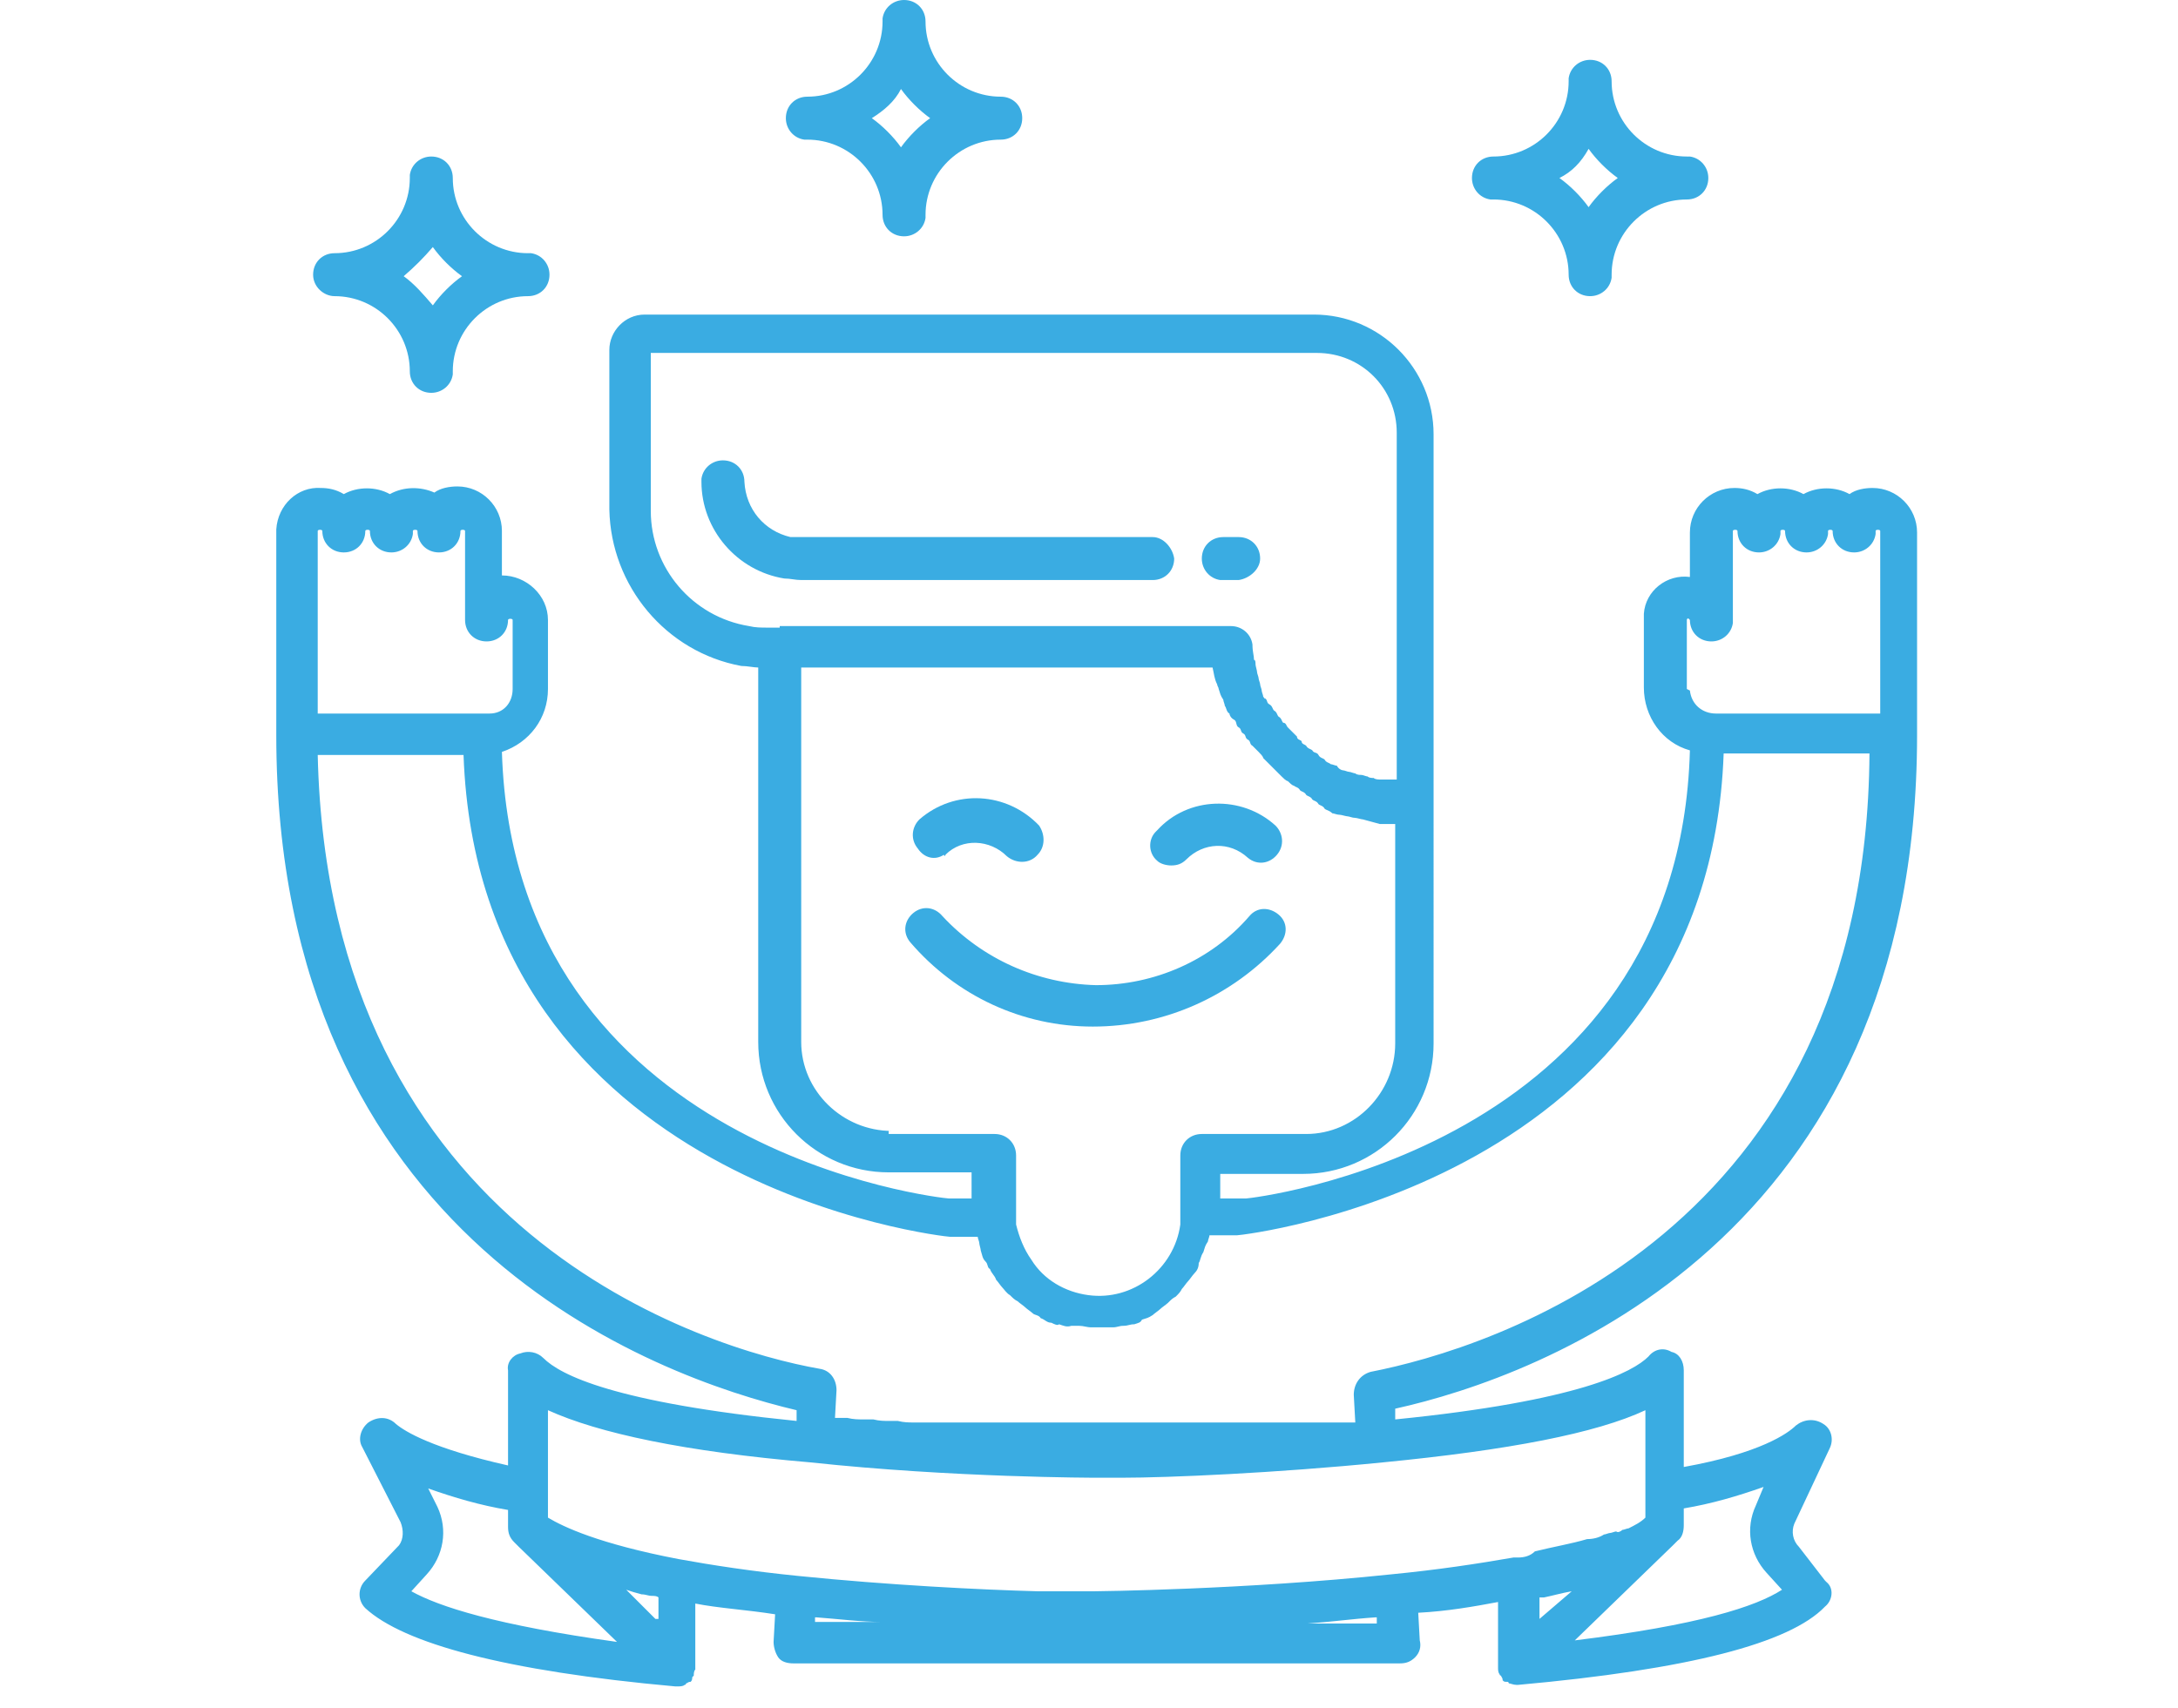 <?xml version="1.0" encoding="UTF-8"?> <!-- Generator: Adobe Illustrator 23.0.3, SVG Export Plug-In . SVG Version: 6.00 Build 0) --> <svg xmlns="http://www.w3.org/2000/svg" xmlns:xlink="http://www.w3.org/1999/xlink" id="Layer_1" x="0px" y="0px" viewBox="0 0 141.9 111.3" style="enable-background:new 0 0 141.9 111.3;" xml:space="preserve"> <style type="text/css"> .st0{fill:#3AACE2;} </style> <g> <g id="Group_5_1_" transform="translate(0 0.1)"> <path id="Path_4_1_" class="st0" d="M52.6,9c2.7,0,4.9,2.2,4.9,4.9c0,0,0,0,0,0c0,0.8,0.6,1.4,1.4,1.4c0.7,0,1.3-0.5,1.4-1.2 c0-0.1,0-0.1,0-0.2c0-2.7,2.2-4.9,4.9-4.9c0,0,0,0,0,0c0.8,0,1.4-0.6,1.4-1.4s-0.6-1.4-1.4-1.4c-2.7,0-4.9-2.2-4.9-4.9 c0,0,0,0,0,0c0-0.8-0.6-1.4-1.4-1.4c-0.7,0-1.3,0.5-1.4,1.2c0,0.1,0,0.1,0,0.2c0,2.7-2.2,4.9-4.9,4.9c0,0,0,0,0,0 c-0.8,0-1.4,0.6-1.4,1.4c0,0.7,0.5,1.3,1.2,1.4C52.5,9,52.5,9,52.6,9z M58.7,5.7c0.5,0.7,1.2,1.4,1.9,1.9 c-0.7,0.5-1.4,1.2-1.9,1.9c-0.5-0.7-1.2-1.4-1.9-1.9C57.6,7.1,58.3,6.5,58.7,5.7L58.7,5.7z"></path> <path id="Path_5_1_" class="st0" d="M21.8,19.2c2.7,0,4.9,2.2,4.9,4.9c0,0,0,0,0,0c0,0.8,0.6,1.4,1.4,1.4c0.7,0,1.3-0.5,1.4-1.2 c0-0.1,0-0.1,0-0.2c0-2.7,2.2-4.9,4.9-4.9c0,0,0,0,0,0c0.8,0,1.4-0.6,1.4-1.4c0,0,0,0,0,0c0-0.7-0.5-1.3-1.2-1.4 c-0.1,0-0.1,0-0.2,0c-2.7,0-4.9-2.2-4.9-4.9c0,0,0,0,0,0c0-0.8-0.6-1.4-1.4-1.4c-0.7,0-1.3,0.5-1.4,1.2c0,0.1,0,0.1,0,0.2 c0,2.7-2.2,4.9-4.9,4.9c0,0,0,0,0,0c-0.8,0-1.4,0.6-1.4,1.4S21.1,19.2,21.8,19.2z M28.2,16c0.5,0.7,1.2,1.4,1.9,1.9 c-0.7,0.5-1.4,1.2-1.9,1.9c-0.6-0.7-1.2-1.4-1.9-1.9C27,17.3,27.6,16.7,28.2,16L28.2,16z"></path> <path id="Path_6_1_" class="st0" d="M97.3,12.9c2.7,0,4.9,2.2,4.9,4.9c0,0,0,0,0,0c0,0.8,0.6,1.4,1.4,1.4c0.7,0,1.3-0.5,1.4-1.2 c0-0.1,0-0.1,0-0.2c0-2.7,2.2-4.9,4.9-4.9c0,0,0,0,0,0c0.8,0,1.4-0.6,1.4-1.4c0,0,0,0,0,0c0-0.7-0.5-1.3-1.2-1.4 c-0.1,0-0.1,0-0.2,0c-2.7,0-4.9-2.2-4.9-4.9c0,0,0,0,0,0c0-0.8-0.6-1.4-1.4-1.4c-0.7,0-1.3,0.5-1.4,1.2c0,0.1,0,0.1,0,0.2 c0,2.7-2.2,4.9-4.9,4.9c0,0,0,0,0,0c-0.8,0-1.4,0.6-1.4,1.4c0,0.7,0.5,1.3,1.2,1.4C97.2,12.9,97.2,12.9,97.3,12.9z M103.5,9.6 c0.5,0.7,1.2,1.4,1.9,1.9c-0.7,0.5-1.4,1.2-1.9,1.9c-0.5-0.7-1.2-1.4-1.9-1.9C102.4,11.1,103,10.5,103.5,9.6L103.5,9.6z"></path> <path id="Path_7_1_" class="st0" d="M75.1,34.9H51.5c-1.7-0.4-2.9-1.8-3-3.6c0-0.8-0.6-1.4-1.4-1.4c-0.7,0-1.3,0.5-1.4,1.2 c0,0.1,0,0.1,0,0.2c0,3.1,2.3,5.8,5.4,6.3c0.4,0,0.7,0.1,1.1,0.1h22.9c0.8,0,1.4-0.6,1.4-1.4C76.4,35.6,75.8,34.9,75.1,34.9z"></path> <path id="Path_8_1_" class="st0" d="M82.1,36.3c0-0.8-0.6-1.4-1.4-1.4h-1c-0.8,0-1.4,0.6-1.4,1.4c0,0.7,0.5,1.3,1.2,1.4 c0.1,0,0.1,0,0.2,0h1C81.4,37.6,82.1,37,82.1,36.3z"></path> <path id="Path_9_1_" class="st0" d="M61.6,55.6c1.1-1.1,2.9-1,4,0.1c0,0,0,0,0,0c0.6,0.5,1.5,0.5,2-0.1c0.5-0.5,0.5-1.3,0.1-1.9 c-2.1-2.2-5.5-2.4-7.8-0.4c-0.5,0.5-0.6,1.3-0.1,1.9c0.4,0.6,1.1,0.8,1.7,0.4C61.5,55.7,61.6,55.7,61.6,55.6z"></path> <path id="Path_10_1_" class="st0" d="M83.4,61.4c0.5-0.6,0.5-1.4-0.1-1.9c-0.6-0.5-1.4-0.5-1.9,0.1c0,0,0,0,0,0 c-2.5,2.9-6.2,4.5-10,4.5c-3.8-0.1-7.4-1.7-10-4.5c-0.5-0.6-1.3-0.7-1.9-0.2c-0.6,0.5-0.7,1.3-0.2,1.9c0,0,0,0,0,0 c3,3.5,7.3,5.5,11.9,5.5C75.9,66.8,80.3,64.8,83.4,61.4z"></path> <path id="Path_11_1_" class="st0" d="M76.3,56.3c0.4,0,0.7-0.1,1-0.4c1.1-1.1,2.8-1.2,4-0.1c0.6,0.5,1.4,0.4,1.9-0.2 c0.5-0.6,0.4-1.4-0.1-1.9c-2.2-2-5.7-1.9-7.7,0.3c0,0-0.1,0.1-0.1,0.1c-0.5,0.5-0.5,1.4,0.1,1.9c0,0,0,0,0,0 C75.6,56.2,76,56.3,76.3,56.3z"></path> <path id="Path_12_1_" class="st0" d="M117.2,100.7c-0.4-0.4-0.5-1-0.3-1.5l2.3-4.9c0.3-0.6,0.1-1.3-0.4-1.6 c-0.6-0.4-1.3-0.3-1.8,0.1c-0.5,0.5-2.3,1.8-7.3,2.7v-6.3c0-0.6-0.3-1.1-0.8-1.2c-0.5-0.3-1.1-0.2-1.5,0.3c-1,1-4.5,2.9-16.5,4.1 v-0.7c9.5-2.1,34-11.1,34-43.9l0,0V34.6c0-1.6-1.3-2.9-2.9-2.9c-0.5,0-1.1,0.1-1.5,0.4c-0.9-0.5-2.1-0.5-3,0c-0.9-0.5-2.1-0.5-3,0 c-0.5-0.3-1-0.4-1.5-0.4c-1.6,0-2.9,1.3-2.9,2.9v2.9c-1.5-0.2-2.9,0.9-3,2.4c0,0.1,0,0.2,0,0.3v4.5c0,1.9,1.2,3.6,3,4.1 C109.4,74.9,81.4,78,81.2,78h-1.7v-1.6h5.4c4.7,0,8.5-3.8,8.5-8.5V28.2c0-4.3-3.5-7.8-7.8-7.8c0,0,0,0,0,0H42 c-1.3,0-2.3,1.1-2.3,2.3v10.4c0.1,5,3.7,9.3,8.6,10.2c0.4,0,0.8,0.1,1.1,0.1v24.4c0,4.7,3.8,8.5,8.5,8.5h5.4V78h-1.5 c-0.3,0-28.3-3-29.1-29.1c1.8-0.6,3-2.2,3-4.1v-4.5c0-1.6-1.4-2.9-3-2.9c0,0,0,0,0,0v-2.9c0-1.6-1.3-2.9-2.9-2.9 c-0.5,0-1.1,0.1-1.5,0.4c-0.9-0.4-2-0.4-2.9,0.1c-0.9-0.5-2.1-0.5-3,0c-0.5-0.3-1-0.4-1.5-0.4c-1.5-0.1-2.8,1.1-2.9,2.7 c0,0,0,0,0,0.1v13.3l0,0c0,32.9,24.6,41.8,33.9,44v0.7c-11.9-1.2-15.4-3-16.5-4.1c-0.4-0.4-1-0.5-1.5-0.3 c-0.5,0.1-0.9,0.6-0.8,1.1v6.2c-4.9-1.1-6.7-2.2-7.3-2.7c-0.5-0.5-1.2-0.5-1.8-0.1c-0.5,0.4-0.7,1.1-0.4,1.6l2.5,4.9 c0.2,0.5,0.2,1.1-0.1,1.5l-2.2,2.3c-0.5,0.5-0.5,1.3,0,1.8c2.5,2.3,9.1,4.1,20.2,5.1h0.1c0.2,0,0.4,0,0.5-0.1 c0.1,0,0.1-0.1,0.1-0.1c0,0,0,0,0,0c0.1,0,0.1-0.1,0.3-0.1l0,0c0.1-0.1,0.1-0.2,0.1-0.3l0.1-0.1c0-0.1,0-0.3,0.1-0.4v-4.3 c1.5,0.3,3.3,0.4,5.2,0.7l-0.1,1.8c0,0.3,0.1,0.7,0.3,1c0.2,0.3,0.6,0.4,1,0.4h39.5c0.4,0,0.7-0.1,1-0.4c0.3-0.3,0.4-0.7,0.3-1.1 l-0.1-1.8c1.9-0.1,3.6-0.4,5.2-0.7v4.3c0,0.1,0,0.3,0.1,0.4c0,0.1,0.1,0.1,0.1,0.1c0,0,0,0,0,0c0,0.1,0.1,0.1,0.1,0.3l0,0 c0.1,0.1,0.1,0.1,0.3,0.1c0.1,0,0.1,0.1,0.1,0.1c0,0,0,0,0,0c0.1,0,0.3,0.1,0.5,0.1h0.1c11.1-1,17.7-2.7,20-5.1 c0.5-0.4,0.6-1.2,0.1-1.6c0,0-0.1-0.1-0.1-0.1L117.2,100.7z M109.9,44.8v-4.5c0-0.1,0.1-0.1,0.1-0.1c0,0,0,0,0,0l0.1,0.1 c0,0.8,0.6,1.4,1.4,1.4c0.7,0,1.3-0.5,1.4-1.2c0-0.1,0-0.1,0-0.2v-5.8c0-0.1,0.3-0.1,0.3,0c0,0.8,0.6,1.4,1.4,1.4 c0.7,0,1.3-0.5,1.4-1.2c0-0.1,0-0.1,0-0.2c0-0.1,0.3-0.1,0.3,0c0,0.8,0.6,1.4,1.4,1.4c0.7,0,1.3-0.5,1.4-1.2c0-0.1,0-0.1,0-0.2 c0-0.1,0.3-0.1,0.3,0c0,0.8,0.6,1.4,1.4,1.4c0.7,0,1.3-0.5,1.4-1.2c0-0.1,0-0.1,0-0.2c0-0.1,0.3-0.1,0.3,0v11.9h-10.7 c-0.9,0-1.6-0.6-1.7-1.5C109.9,44.8,109.9,44.8,109.9,44.8z M50.8,40.8H50c-0.4,0-0.8,0-1.2-0.1c-3.7-0.6-6.4-3.8-6.4-7.5V22.9 h43.4c2.9,0,5.2,2.3,5.2,5.2c0,0,0,0,0,0v22.6H90c-0.2,0-0.4,0-0.5-0.1c-0.1,0-0.3,0-0.4-0.1c-0.1,0-0.3-0.1-0.4-0.1 c-0.1,0-0.3,0-0.4-0.1c-0.1,0-0.3-0.1-0.4-0.1c-0.1,0-0.3-0.1-0.4-0.1c-0.1,0-0.3-0.1-0.4-0.3c-0.1,0-0.3-0.1-0.4-0.1 c-0.1-0.1-0.3-0.1-0.4-0.3c-0.1-0.1-0.3-0.1-0.4-0.3s-0.3-0.1-0.4-0.3c-0.1-0.1-0.3-0.1-0.4-0.3c-0.1-0.1-0.3-0.1-0.3-0.3 c-0.1-0.1-0.3-0.1-0.3-0.3l-0.3-0.3l-0.3-0.3c-0.1-0.1-0.1-0.3-0.3-0.3c-0.1-0.1-0.1-0.3-0.3-0.4c-0.1-0.1-0.1-0.3-0.3-0.4 c-0.1-0.1-0.1-0.3-0.3-0.4s-0.1-0.3-0.3-0.4c0,0.1,0,0-0.1-0.1c0-0.1-0.1-0.3-0.1-0.4s-0.1-0.3-0.1-0.4S82,44.2,82,44.1 s-0.1-0.3-0.1-0.4c0-0.1-0.1-0.4-0.1-0.5c0-0.1,0-0.3-0.1-0.3c0-0.3-0.1-0.5-0.1-1c-0.1-0.7-0.7-1.2-1.4-1.2H50.8V40.8z M58.1,73.6c-3.2,0-5.9-2.6-5.9-5.8c0,0,0-0.1,0-0.1V43.4h26.8c0.1,0.4,0.1,0.7,0.3,1.1c0,0.1,0.1,0.2,0.1,0.3 c0.1,0.3,0.1,0.4,0.3,0.7c0,0.1,0.1,0.3,0.1,0.4c0.1,0.1,0.1,0.4,0.3,0.5c0,0.1,0.1,0.3,0.3,0.4s0.1,0.4,0.3,0.5s0.1,0.3,0.3,0.4 s0.1,0.3,0.3,0.4s0.1,0.3,0.3,0.4l0.4,0.4c0.1,0.1,0.3,0.3,0.3,0.4l0.4,0.4l0.4,0.4l0.4,0.4c0.1,0.1,0.3,0.3,0.4,0.3 c0.1,0.1,0.3,0.3,0.4,0.3c0.1,0.1,0.3,0.1,0.4,0.3c0.1,0.1,0.3,0.1,0.4,0.3c0.1,0.1,0.3,0.1,0.4,0.3c0.1,0.1,0.3,0.1,0.4,0.3 c0.1,0.1,0.3,0.1,0.4,0.3c0.1,0.1,0.3,0.1,0.5,0.3c0.1,0,0.3,0.1,0.5,0.1c0.1,0,0.4,0.1,0.5,0.1c0.1,0,0.3,0.1,0.5,0.1 c0.1,0,0.4,0.1,0.5,0.1c0.4,0.1,0.7,0.2,1.1,0.3h1v14.3c0,3.2-2.6,5.9-5.8,5.9c0,0-0.1,0-0.1,0h-6.7c-0.8,0-1.4,0.6-1.4,1.4v4.1 l0,0v0.4c-0.4,2.9-3.1,5-6,4.6c-1.5-0.2-2.9-1-3.7-2.3c-0.5-0.7-0.8-1.5-1-2.3v-0.4l0,0v-4.1c0-0.8-0.6-1.4-1.4-1.4h-6.9V73.6z M20.7,34.5c0-0.1,0.3-0.1,0.3,0c0,0.8,0.6,1.4,1.4,1.4s1.4-0.6,1.4-1.4c0-0.1,0.3-0.1,0.3,0c0,0.8,0.6,1.4,1.4,1.4 c0.7,0,1.3-0.5,1.4-1.2c0-0.1,0-0.1,0-0.2c0-0.1,0.3-0.1,0.3,0c0,0.8,0.6,1.4,1.4,1.4c0.8,0,1.4-0.6,1.4-1.4c0-0.1,0.3-0.1,0.3,0 v5.8c0,0.8,0.6,1.4,1.4,1.4s1.4-0.6,1.4-1.4c0-0.1,0.3-0.1,0.3,0v4.5c0,0.9-0.6,1.6-1.5,1.6c0,0-0.1,0-0.1,0H20.7V34.5z M20.7,49.1h9.5c1,28.1,31.4,31.4,31.7,31.4h1.8c0,0.1,0.1,0.3,0.1,0.4c0,0.1,0.1,0.4,0.1,0.5c0.1,0.3,0.1,0.5,0.3,0.7 s0.1,0.4,0.3,0.5c0.1,0.3,0.3,0.4,0.4,0.7c0.1,0.1,0.3,0.4,0.4,0.5c0.1,0.1,0.3,0.4,0.5,0.5c0.2,0.2,0.3,0.3,0.5,0.4 c0.1,0.1,0.4,0.3,0.5,0.4c0.1,0.1,0.4,0.3,0.5,0.4c0.1,0.1,0.4,0.1,0.5,0.3c0.3,0.1,0.4,0.3,0.7,0.3c0.2,0.1,0.4,0.2,0.5,0.1 c0.3,0.1,0.5,0.2,0.8,0.1h0.5c0.3,0,0.5,0.1,0.8,0.1h1.4c0.3,0,0.4-0.1,0.7-0.1s0.4-0.1,0.7-0.1c0.3-0.1,0.4-0.1,0.5-0.3 c0.3-0.1,0.4-0.1,0.7-0.3c0.1-0.1,0.4-0.3,0.5-0.4c0.1-0.1,0.4-0.3,0.5-0.4c0.2-0.2,0.3-0.3,0.5-0.4c0.2-0.2,0.3-0.3,0.4-0.5 c0.1-0.1,0.3-0.4,0.4-0.5c0.1-0.1,0.3-0.4,0.4-0.5c0.2-0.2,0.3-0.4,0.3-0.7c0.1-0.1,0.1-0.4,0.3-0.7c0.1-0.3,0.1-0.4,0.3-0.7 c0-0.1,0.1-0.3,0.1-0.4h1.8c0.3,0,30.7-3.4,31.7-31.4h9.5C121.6,80.3,97,87.8,89.3,89.3c-0.7,0.2-1.1,0.8-1.1,1.5l0.1,1.8H59.6 c-0.4,0-0.7,0-1.1-0.1h-0.5c-0.4,0-0.7,0-1.1-0.1h-0.6c-0.4,0-0.7,0-1.1-0.1h-0.8l0.1-1.8c0-0.7-0.4-1.3-1.1-1.4 C46,87.8,21.4,80.3,20.7,49.1z M26.8,103.6l1-1.1c1.1-1.2,1.4-2.9,0.7-4.4l-0.6-1.2c1.7,0.6,3.4,1.1,5.2,1.4v1.1 c0,0.4,0.1,0.7,0.4,1l0.3,0.3l6.4,6.2C32.3,105.8,28.6,104.6,26.8,103.6L26.8,103.6z M42.7,105.4l-1.9-1.9c0.3,0.1,0.6,0.2,1,0.3 c0.3,0,0.4,0.1,0.7,0.1c0.1,0,0.3,0,0.4,0.1v1.4L42.7,105.4z M53.1,105.7v-0.4h0.1c1.4,0.1,2.9,0.3,4.3,0.3h-4.4L53.1,105.7z M85.2,105.7L85.2,105.7c1.5-0.1,2.9-0.3,4.4-0.4h0.1v0.4H85.2z M98.9,101.4h-0.3c-2.3,0.4-4.9,0.8-8,1.1 c-9.5,1-19.2,1.1-19.3,1.1h-3.7c-3.7-0.1-9.7-0.4-15.6-1l0,0c-3-0.3-5.6-0.7-7.8-1.1c-5.2-1-7.5-2.1-8.5-2.7v-7 c3.3,1.5,8.9,2.7,17.1,3.4c9.3,1,18.5,1,18.7,1h1.6c3,0,10-0.3,17-1c8.2-0.8,13.9-1.9,17.1-3.4v7c-0.3,0.3-0.7,0.5-1.1,0.7 c-0.1,0-0.3,0.1-0.4,0.1c-0.1,0.1-0.3,0.2-0.4,0.1c-0.1,0-0.3,0.1-0.4,0.1c-0.1,0-0.3,0.1-0.4,0.1c-0.3,0.2-0.7,0.3-1.1,0.3 c-1,0.3-2.2,0.5-3.4,0.8C99.7,101.3,99.3,101.4,98.9,101.4L98.9,101.4z M100.3,105.4V104h0.3c0.5-0.1,1.2-0.3,1.8-0.4L100.3,105.4 z M102.6,106.8l6.4-6.2l0.3-0.3c0.3-0.2,0.4-0.6,0.4-1v-1.1c1.8-0.3,3.5-0.8,5.2-1.4l-0.5,1.2c-0.7,1.5-0.4,3.2,0.7,4.4l0,0l1,1.1 C114.4,104.6,110.7,105.8,102.6,106.8L102.6,106.8z"></path> </g> </g> </svg> 